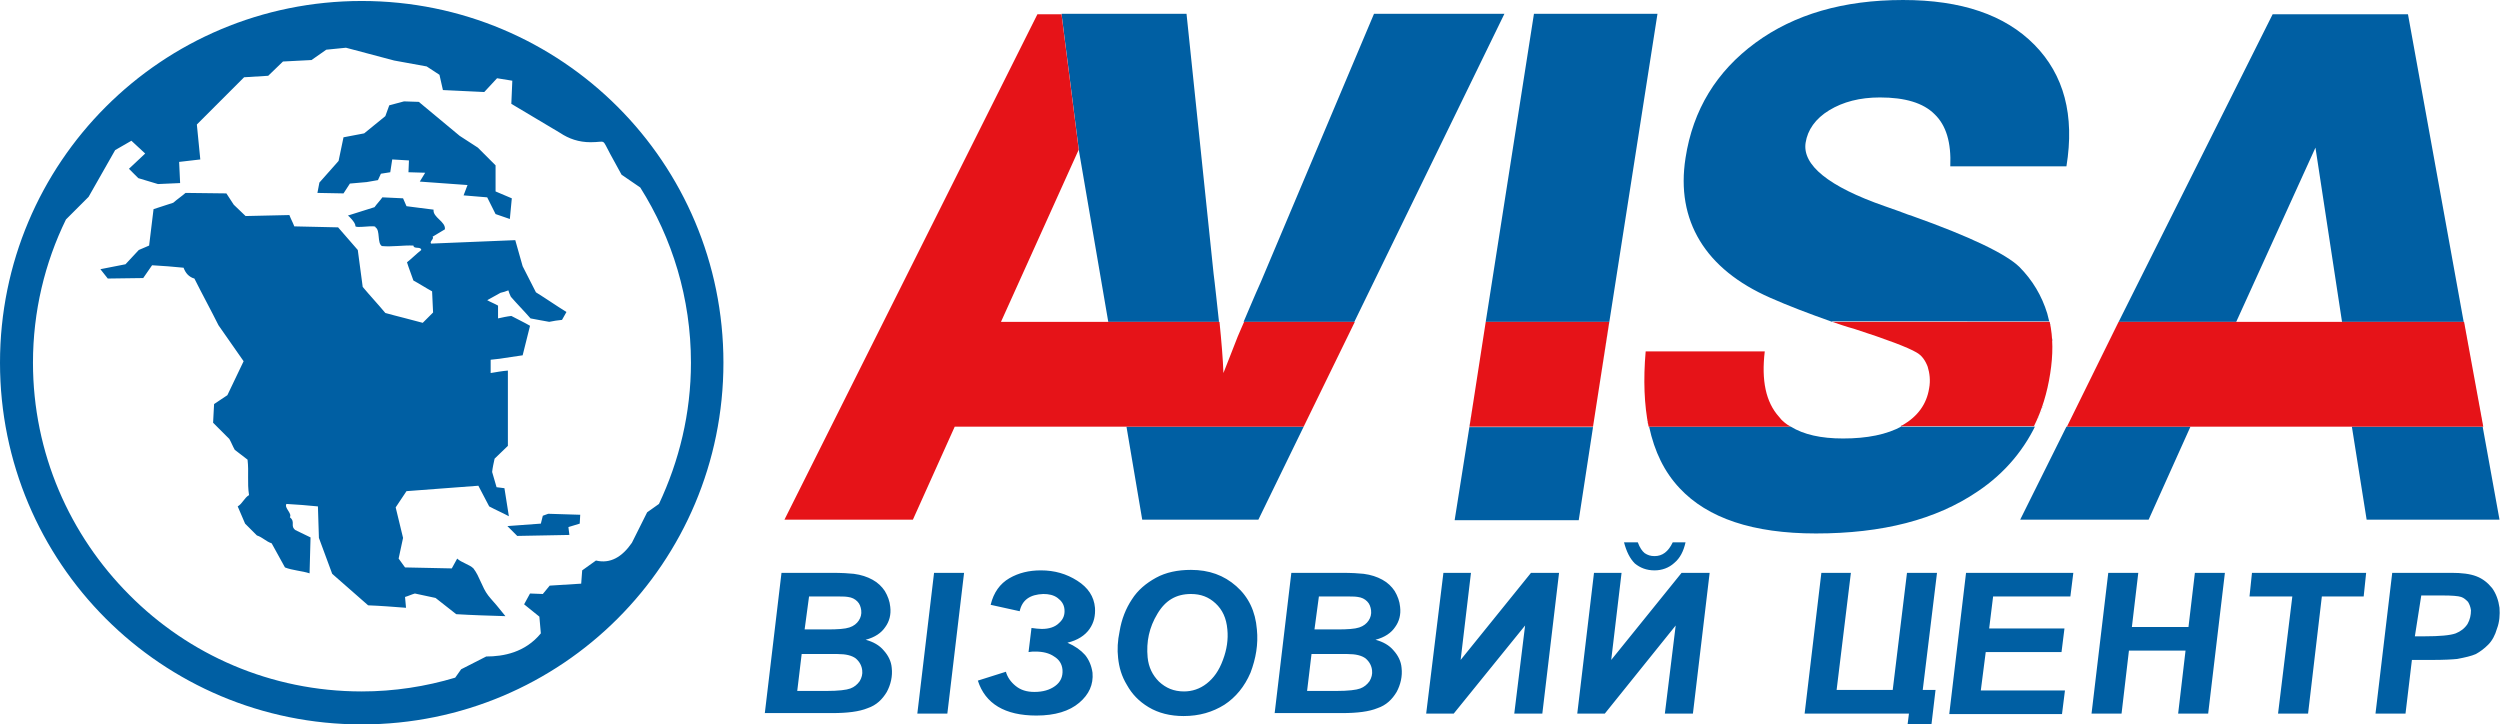 <?xml version="1.0" encoding="utf-8"?>
<!-- Generator: Adobe Illustrator 18.1.1, SVG Export Plug-In . SVG Version: 6.00 Build 0)  -->
<svg version="1.1" id="_x31_" xmlns="http://www.w3.org/2000/svg" xmlns:xlink="http://www.w3.org/1999/xlink" x="0px" y="0px"
	 viewBox="0 0 508 147.2" enable-background="new 0 0 508 147.2" xml:space="preserve">
<g>
	<path fill-rule="evenodd" clip-rule="evenodd" fill="#005FA3" d="M155.4,145l3.4-28.6h10.1c2.2,0,3.7,0.1,4.6,0.2
		c1.5,0.2,2.7,0.6,3.8,1.2c1.1,0.6,1.9,1.4,2.5,2.3c0.6,1,1,2.1,1.1,3.2c0.2,1.6-0.2,3-1,4.1c-0.8,1.2-2.1,2.1-4,2.6
		c1.5,0.4,2.8,1.1,3.7,2.2c0.9,1,1.5,2.2,1.6,3.5c0.2,1.7-0.2,3.4-1,4.9c-0.9,1.5-2.1,2.7-3.9,3.3c-1.7,0.7-4.1,1-7.2,1H155.4
		L155.4,145z M163.5,127.9h4.6c2.1,0,3.6-0.1,4.5-0.4c0.9-0.3,1.5-0.8,1.9-1.4c0.4-0.6,0.6-1.3,0.5-2.1c-0.1-0.7-0.3-1.3-0.8-1.8
		c-0.5-0.5-1.1-0.8-1.9-0.9c-0.5-0.1-1.5-0.1-3.2-0.1h-4.7L163.5,127.9L163.5,127.9z M162,140.4h5.9c2.5,0,4.1-0.2,4.9-0.5
		c0.8-0.3,1.4-0.8,1.9-1.5c0.4-0.7,0.6-1.4,0.5-2.2c-0.1-0.9-0.5-1.7-1.3-2.4c-0.8-0.6-2-0.9-3.7-0.9h-7.3L162,140.4L162,140.4z
		 M186.4,145l3.4-28.6h6.1l-3.4,28.6H186.4L186.4,145z M207.2,124.2l-5.9-1.3c0.6-2.5,1.9-4.3,3.8-5.4c1.9-1.1,4-1.6,6.4-1.6
		c2.8,0,5.2,0.7,7.4,2.1c2.2,1.4,3.4,3.2,3.6,5.5c0.1,1.6-0.2,3-1.1,4.3c-0.9,1.3-2.4,2.3-4.5,2.8c1.6,0.7,2.7,1.5,3.6,2.5
		c0.8,1,1.3,2.2,1.5,3.6c0.2,2.4-0.7,4.4-2.7,6.1c-2,1.7-4.9,2.6-8.7,2.6c-6.4,0-10.4-2.4-11.9-7.1l5.7-1.8c0.3,1.1,1,2.1,2,2.9
		c1,0.8,2.2,1.2,3.8,1.2c1.7,0,3.1-0.4,4.2-1.2c1.1-0.8,1.6-1.9,1.5-3.3c-0.1-1.2-0.7-2.1-1.7-2.7c-1-0.7-2.3-1-3.8-1
		c-0.4,0-0.9,0-1.4,0.1l0.6-4.9c0.7,0.1,1.5,0.2,2.1,0.2c1.5,0,2.7-0.4,3.5-1.2c0.9-0.8,1.2-1.7,1.1-2.8c-0.1-1-0.6-1.7-1.4-2.3
		c-0.8-0.6-1.8-0.8-2.9-0.8C209.3,120.8,207.7,121.9,207.2,124.2L207.2,124.2z M227.2,133.7c-0.2-1.7-0.1-3.5,0.3-5.4
		c0.4-2.5,1.3-4.7,2.5-6.5c1.2-1.9,2.9-3.3,4.9-4.4c2-1.1,4.4-1.6,7.1-1.6c3.7,0,6.7,1.1,9.2,3.3c2.5,2.2,3.9,5.1,4.2,8.8
		c0.3,3-0.2,5.9-1.3,8.8c-1.2,2.8-3,5-5.3,6.5c-2.4,1.5-5.1,2.3-8.3,2.3c-2.7,0-5.1-0.6-7.1-1.8c-2-1.2-3.4-2.7-4.4-4.5
		C227.9,137.4,227.4,135.6,227.2,133.7L227.2,133.7z M233.2,133.6c0.2,2,1,3.6,2.3,4.9c1.4,1.3,3,2,5.1,2c1.6,0,3.2-0.5,4.6-1.6
		c1.4-1.1,2.5-2.6,3.3-4.8c0.8-2.1,1.1-4.2,0.9-6.2c-0.2-2.3-1-4-2.4-5.3c-1.4-1.3-3-1.9-5-1.9c-3,0-5.2,1.3-6.8,4
		C233.5,127.5,232.9,130.4,233.2,133.6L233.2,133.6z M259,145l3.4-28.6h10.1c2.2,0,3.7,0.1,4.6,0.2c1.5,0.2,2.7,0.6,3.8,1.2
		c1.1,0.6,1.9,1.4,2.5,2.3c0.6,1,1,2.1,1.1,3.2c0.2,1.6-0.2,3-1,4.1c-0.8,1.2-2.1,2.1-4,2.6c1.5,0.4,2.8,1.1,3.7,2.2
		c0.9,1,1.5,2.2,1.6,3.5c0.2,1.7-0.2,3.4-1,4.9c-0.9,1.5-2.1,2.7-3.9,3.3c-1.7,0.7-4.1,1-7.2,1H259L259,145z M267.1,127.9h4.6
		c2.1,0,3.6-0.1,4.5-0.4c0.9-0.3,1.5-0.8,1.9-1.4c0.4-0.6,0.6-1.3,0.5-2.1c-0.1-0.7-0.3-1.3-0.8-1.8c-0.5-0.5-1.1-0.8-1.9-0.9
		c-0.5-0.1-1.5-0.1-3.2-0.1h-4.7L267.1,127.9L267.1,127.9z M265.6,140.4h5.9c2.5,0,4.1-0.2,4.9-0.5c0.8-0.3,1.4-0.8,1.9-1.5
		c0.4-0.7,0.6-1.4,0.5-2.2c-0.1-0.9-0.5-1.7-1.3-2.4c-0.8-0.6-2-0.9-3.7-0.9h-7.3L265.6,140.4L265.6,140.4z M293.3,116.4h5.6
		l-2.1,17.7l14.3-17.7h5.7l-3.4,28.6h-5.7l2.2-17.9L295.4,145h-5.6L293.3,116.4L293.3,116.4z M323.9,116.4h5.6l-2.1,17.7l14.3-17.7
		h5.7L344,145h-5.7l2.2-17.9L326.1,145h-5.6L323.9,116.4L323.9,116.4z M330,110.2h2.8c0.4,1.1,0.9,1.8,1.4,2.2
		c0.6,0.4,1.2,0.6,2,0.6c1.6,0,2.8-0.9,3.7-2.8h2.6c-0.4,1.8-1.1,3.2-2.3,4.2c-1.1,1-2.5,1.5-4,1.5c-1.6,0-2.9-0.5-4-1.4
		C331.2,113.5,330.5,112.1,330,110.2L330,110.2z M370.1,116.4h6l-2.9,23.8h11.4l2.9-23.8h6.1l-2.9,23.8h2.6l-1.5,12.7h-4.9l1-7.9
		h-21.2L370.1,116.4L370.1,116.4z M396.1,145l3.4-28.6h21.8l-0.6,4.8H405l-0.8,6.5h15.3l-0.6,4.8h-15.4l-1,7.8h17.1l-0.6,4.8H396.1
		L396.1,145z M444.1,132.2h-11.5l-1.5,12.8H425l3.4-28.6h6.1l-1.3,11h11.5l1.3-11h6.1l-3.4,28.6h-6.1L444.1,132.2L444.1,132.2z
		 M469,145h-6.1l2.9-23.8h-8.7l0.5-4.8h23.2l-0.5,4.8h-8.5L469,145L469,145z M488.8,145h-6.1l3.4-28.6h12c2.1,0,3.8,0.2,5.1,0.7
		c1.3,0.5,2.3,1.3,3.2,2.4c0.8,1.1,1.3,2.5,1.5,4c0.1,1.4,0,2.9-0.5,4.2c-0.4,1.4-1,2.5-1.8,3.3c-0.8,0.8-1.6,1.4-2.5,1.9
		c-0.9,0.4-2.2,0.7-3.8,1c-0.9,0.1-2.7,0.2-5.3,0.2h-3.9L488.8,145L488.8,145z M490.7,129.3h1.9c3.2,0,5.3-0.2,6.4-0.6
		c1-0.4,1.8-1,2.4-1.9c0.5-0.9,0.7-1.8,0.7-2.8c-0.1-0.7-0.3-1.2-0.6-1.7c-0.4-0.4-0.8-0.8-1.4-1c-0.6-0.2-1.9-0.3-3.8-0.3h-4.3
		L490.7,129.3z"/>
	<g>
		<path fill-rule="evenodd" clip-rule="evenodd" fill="#005FA3" d="M232.1,105.6l-3.2-18.9h2.5h33.5l7.7-15.8l-16.9,34.7H232.1
			L232.1,105.6z M228.6,65.4h-3.4l-6-35l0-0.1l-3.5-27.5h25.4l5.5,52.8c0.1,0.9,0.3,2.3,0.5,4.3c0.2,1.9,0.4,3.7,0.6,5.5H228.6
			L228.6,65.4z M252.7,65.4c1-2.3,2.1-5,3.5-8.1l23-54.5h26.5l-30.5,62.6H252.7L252.7,65.4z M295.6,105.6l3.8-24l-0.8,5.2h25.1
			l-2.9,18.9H295.6L295.6,105.6z M301.9,65.4H327l-2.5,16.1l12.3-78.7h-25.1L301.9,65.4L301.9,65.4z M361.4,84.7
			c0,0,0.1,0.1,0.1,0.1C361.5,84.8,361.5,84.8,361.4,84.7L361.4,84.7z M361.6,84.9c0,0,0.1,0.1,0.1,0.1
			C361.7,84.9,361.6,84.9,361.6,84.9L361.6,84.9z M361.7,85c0,0,0.1,0.1,0.1,0.1C361.8,85.1,361.7,85,361.7,85L361.7,85z
			 M361.8,85.1c0,0,0.1,0.1,0.1,0.1C361.9,85.2,361.9,85.2,361.8,85.1L361.8,85.1z M362,85.3c0,0,0.1,0.1,0.1,0.1
			C362,85.3,362,85.3,362,85.3L362,85.3z M362.1,85.4c0,0,0.1,0.1,0.1,0.1C362.2,85.5,362.1,85.4,362.1,85.4L362.1,85.4z
			 M362.2,85.5c0,0,0.1,0.1,0.1,0.1C362.3,85.6,362.3,85.6,362.2,85.5L362.2,85.5z M362.4,85.6c0,0,0.1,0.1,0.1,0.1
			C362.5,85.7,362.4,85.7,362.4,85.6L362.4,85.6z M362.5,85.8c0,0,0.1,0.1,0.1,0.1C362.6,85.8,362.6,85.8,362.5,85.8L362.5,85.8z
			 M363.9,86.7c2.6,1.6,6.1,2.4,10.6,2.4c4.9,0,8.9-0.8,12-2.5l-0.1,0.1h27.1c0.2-0.5,0.5-1,0.7-1.5c-2.6,5.9-6.7,10.9-12.4,14.7
			c-8.4,5.7-19.3,8.5-32.8,8.5c-12.8,0-22-3.1-27.7-9.2c-3.1-3.3-5.1-7.4-6.2-12.5L363.9,86.7L363.9,86.7z M386.4,86.7
			c0,0,0.1,0,0.1-0.1C386.5,86.6,386.5,86.6,386.4,86.7L386.4,86.7z M386.6,86.6c0,0,0.1,0,0.1-0.1
			C386.6,86.5,386.6,86.6,386.6,86.6L386.6,86.6z M372.3,65.4c-4.8-1.7-9-3.3-12.6-4.9c-6.6-2.9-11.4-6.8-14.3-11.6
			c-2.9-4.8-3.9-10.4-2.9-16.8c1.5-9.8,6.3-17.6,14.2-23.4c7.9-5.8,17.9-8.7,30-8.7c11.8,0,20.7,3,26.7,9.1c6,6.1,8.2,14.3,6.5,24.7
			h-23.6c0.2-4.8-0.8-8.3-3.2-10.6c-2.3-2.3-6-3.4-11.1-3.4c-4.1,0-7.5,0.9-10.3,2.6c-2.8,1.7-4.4,4-4.8,6.6
			c-0.7,4.5,4.6,8.9,16.1,12.9c2.1,0.7,3.6,1.3,4.7,1.7l0.9,0.3c11.8,4.2,19,7.7,21.7,10.3c2.7,2.7,4.6,5.9,5.7,9.5
			c0.2,0.8,0.4,1.6,0.6,2.4c0-0.3-0.1-0.5-0.2-0.8H372.3L372.3,65.4z M416.7,66.2c0.1,0.4,0.1,0.7,0.2,1.1
			C416.8,66.9,416.8,66.6,416.7,66.2L416.7,66.2z M416.9,67.5c0,0.4,0.1,0.7,0.1,1.1C417,68.2,416.9,67.8,416.9,67.5L416.9,67.5z
			 M417,68.7c0,0.2,0,0.4,0,0.6C417.1,69.1,417,68.9,417,68.7L417,68.7z M417.1,70.2c0,0.1,0,0.2,0,0.3
			C417.1,70.4,417.1,70.3,417.1,70.2L417.1,70.2z M415.2,82.3c0,0.1,0,0.1-0.1,0.2L415.2,82.3L415.2,82.3z M415.1,82.7
			c0,0.1-0.1,0.2-0.1,0.2C415,82.8,415,82.8,415.1,82.7L415.1,82.7z M414.9,83.1c0,0.1-0.1,0.2-0.1,0.3
			C414.8,83.3,414.9,83.2,414.9,83.1L414.9,83.1z M414.8,83.5c0,0.1-0.1,0.2-0.1,0.3C414.7,83.8,414.7,83.6,414.8,83.5L414.8,83.5z
			 M414.6,83.9c0,0.1-0.1,0.2-0.1,0.3L414.6,83.9L414.6,83.9z M414.4,84.4c0,0.1-0.1,0.2-0.1,0.3C414.3,84.6,414.4,84.5,414.4,84.4
			L414.4,84.4z M414.3,84.7c-0.1,0.1-0.1,0.3-0.2,0.4C414.2,85,414.2,84.9,414.3,84.7L414.3,84.7z M334.9,86.5c0-0.1,0-0.2-0.1-0.3
			C334.9,86.3,334.9,86.4,334.9,86.5L334.9,86.5z M334.9,86.1c0-0.1,0-0.2-0.1-0.3C334.8,85.9,334.8,86,334.9,86.1L334.9,86.1z
			 M334.8,85.6c0-0.1,0-0.2-0.1-0.3C334.7,85.4,334.8,85.5,334.8,85.6L334.8,85.6z M334.7,85.2c0-0.1,0-0.2,0-0.3
			C334.7,85,334.7,85.1,334.7,85.2L334.7,85.2z M334.5,84.2c0-0.1,0-0.2,0-0.2L334.5,84.2L334.5,84.2z M475.9,65.4L470.5,30
			l-16.1,35.4h-23.9l-6,12l37.3-74.5h27.5l18.6,102.7h-27l-3-18.9h26.6l-3.9-21.3H475.9L475.9,65.4z M445.1,86.7h-25.2l-9.4,18.9
			h26.1L445.1,86.7z"/>
	</g>
	<path fill-rule="evenodd" clip-rule="evenodd" fill="#E61318" d="M203.4,65.4h21.9h3.4h19.1c0.4,4,0.7,7.5,0.8,10.4
		c0.8-2.1,1.8-4.5,2.9-7.4c0.4-0.9,0.8-1.9,1.3-3h22.5l-10.4,21.3h-33.5h-2.5H194l-8.5,18.9h-26.1L210.8,2.9h4.9l3.5,27.5
		L203.4,65.4L203.4,65.4z M301.9,65.4H327l-3.3,21.3h-25.1L301.9,65.4L301.9,65.4z M372.3,65.4h44.2c0.7,3.2,0.7,6.7,0.1,10.5
		c-0.6,3.9-1.7,7.5-3.3,10.7h-27.1c0.1-0.1,0.3-0.2,0.4-0.2c3.1-1.8,4.9-4.3,5.4-7.5c0.3-1.6,0.1-3.1-0.3-4.4
		c-0.5-1.3-1.2-2.3-2.3-2.9c-1.7-1-5.9-2.6-12.7-4.8C375.2,66.4,373.8,65.9,372.3,65.4L372.3,65.4z M430.5,65.4h23.9h21.5h24.8
		l3.9,21.3h-26.6h-32.8h-25.2L430.5,65.4L430.5,65.4z M363.9,86.7H335c-0.9-4.4-1.1-9.5-0.6-15.3h24.2c-0.7,5.9,0.2,10.3,2.9,13.3
		C362.1,85.5,362.9,86.2,363.9,86.7z"/>
	<path fill-rule="evenodd" clip-rule="evenodd" fill="#005FA3" d="M21.9,56.6c-0.5-0.6-1-1.3-1.5-1.9c1.7-0.3,3.4-0.7,5.1-1
		c0.9-1,1.8-1.9,2.7-2.9c0.7-0.3,1.4-0.6,2.1-0.9c0.3-2.5,0.6-4.9,0.9-7.4c1.3-0.4,2.7-0.9,4-1.3c0.8-0.7,1.7-1.3,2.5-2
		c2.8,0,5.5,0.1,8.3,0.1c0.5,0.8,1,1.5,1.5,2.3c0.8,0.8,1.6,1.5,2.4,2.3c3-0.1,5.9-0.1,8.9-0.2c0.3,0.8,0.7,1.5,1,2.3
		c3,0.1,5.9,0.1,8.9,0.2c1.3,1.5,2.7,3.1,4,4.6c0.3,2.5,0.7,5,1,7.5c1.5,1.8,3.1,3.5,4.6,5.3c2.5,0.7,5.1,1.3,7.6,2
		c0.7-0.7,1.4-1.4,2.1-2.1c-0.1-1.4-0.1-2.9-0.2-4.3c-1.3-0.7-2.5-1.5-3.8-2.2c-0.4-1.2-0.9-2.4-1.3-3.7c1-0.8,1.9-1.7,2.9-2.5
		c-0.1-0.8-1.5-0.1-1.6-0.9c-2-0.1-4.4,0.3-6.4,0.1c-1-0.6-0.3-3.2-1.3-3.8c0.2-0.6-4.2,0.3-4.1-0.3c0.1-0.6-1.4-2.1-1.5-2.1
		c1.4-0.4,4-1.3,5.4-1.7c0.5-0.7,1.1-1.3,1.6-2c1.4,0.1,2.8,0.1,4.2,0.2c0.2,0.5,0.5,1.1,0.7,1.6c1.8,0.2,3.6,0.5,5.5,0.7
		c-0.2,1.6,2.5,2.4,2.3,4c-0.4,0.2-2.1,1.3-2.5,1.5c0.4,0.4-0.7,1-0.3,1.4c5.7-0.2,11.4-0.5,17.1-0.7c0.5,1.8,1,3.5,1.5,5.3
		c0.9,1.8,1.8,3.5,2.7,5.3c2.1,1.3,4.1,2.7,6.2,4c-0.3,0.5-0.6,1.1-0.9,1.6c-0.9,0.1-1.7,0.2-2.6,0.4c-1.3-0.2-2.6-0.5-3.8-0.7
		c-1.3-1.5-2.7-2.9-4-4.4c-0.2-0.4-0.4-0.9-0.5-1.3c-0.5,0.2-1.1,0.4-1.6,0.5c-0.9,0.5-1.8,1-2.7,1.5c0.7,0.4,1.5,0.7,2.2,1.1
		c0,0.9,0,1.7,0,2.6c0.9-0.2,1.8-0.4,2.7-0.5c1.3,0.7,2.6,1.3,3.8,2c-0.5,2-1,4-1.5,6c-1.6,0.2-3.2,0.5-4.7,0.7
		c-0.6,0.1-1.2,0.1-1.8,0.2c0,0.9,0,1.8,0,2.7c1.2-0.2,2.3-0.4,3.5-0.5c0,5.1,0,10.2,0,15.3c-0.9,0.9-1.8,1.7-2.7,2.6
		c-0.2,0.9-0.4,1.8-0.5,2.7c0.3,1,0.6,2.1,0.9,3.1c0.5,0.1,1.1,0.1,1.6,0.2c0.3,1.9,0.6,3.8,0.9,5.7c-1.3-0.7-2.7-1.3-4-2
		c-0.7-1.4-1.5-2.8-2.2-4.2c-4.9,0.4-9.7,0.7-14.6,1.1c-0.7,1.1-1.5,2.2-2.2,3.3c0.5,2.1,1,4.1,1.5,6.2c-0.3,1.4-0.6,2.8-0.9,4.2
		c0.4,0.6,0.9,1.2,1.3,1.8c3.2,0.1,6.3,0.1,9.5,0.2c0.4-0.7,0.7-1.3,1.1-2c0.8,0.8,2.5,1.2,3.3,2c1.3,1.7,1.7,3.8,3,5.5
		c0.7,0.9,1.5,1.7,2.2,2.6c0.4,0.5,0.9,1.1,1.3,1.6c-3.3-0.1-6.7-0.2-10-0.4c-1.4-1.1-2.8-2.2-4.2-3.3c-1.4-0.3-2.8-0.6-4.2-0.9
		c-0.7,0.2-1.3,0.5-2,0.7c0.1,0.7,0.1,1.5,0.2,2.2c-2.6-0.2-5.1-0.4-7.7-0.5c-2.4-2.1-4.9-4.3-7.3-6.4c-0.9-2.4-1.8-4.9-2.7-7.3
		c-0.1-2.1-0.1-4.3-0.2-6.4c-2.1-0.2-4.3-0.4-6.4-0.5c-0.5,0.8,1.2,1.9,0.7,2.7c1.2,1,0,1.7,1.1,2.6c1,0.5,2.1,1,3.1,1.5
		c-0.1,2.4-0.1,4.9-0.2,7.3c-1.5-0.5-3.5-0.6-5-1.2c-0.9-1.6-1.8-3.3-2.7-4.9c-1.2-0.4-1.8-1.2-3-1.6c-0.8-0.8-1.6-1.6-2.4-2.4
		c-0.5-1.2-1-2.3-1.5-3.5c1-0.6,1.3-1.7,2.3-2.3c-0.4-2.6,0-4.6-0.3-7.2c-0.9-0.7-1.7-1.3-2.6-2c-0.4-0.7-0.7-1.5-1.1-2.2
		c-1.1-1.1-2.2-2.2-3.3-3.3c0.1-1.3,0.1-2.6,0.2-3.8c0.9-0.6,1.8-1.2,2.7-1.8c1.1-2.3,2.2-4.6,3.3-6.9c-1.7-2.4-3.4-4.9-5.1-7.3
		c-1.6-3.2-3.3-6.3-4.9-9.5c-1.1-0.3-1.8-1.1-2.2-2.2c-2.1-0.2-4.3-0.4-6.4-0.5c-0.6,0.9-1.2,1.7-1.8,2.6
		C26.7,56.5,24.3,56.6,21.9,56.6L21.9,56.6z M73.5,0.2c-20.3,0-38.7,8.2-52,21.5S0,53.4,0,73.7s8.2,38.7,21.5,52s31.7,21.5,52,21.5
		s38.7-8.2,52-21.5s21.5-31.7,21.5-52c0-20.3-8.2-38.7-21.5-52S93.8,0.2,73.5,0.2L73.5,0.2z M13.4,44.6c-4.3,8.8-6.7,18.7-6.7,29.1
		c0,18.4,7.5,35.1,19.6,47.2C38.3,133,55,140.5,73.5,140.5c6.6,0,13-1,19-2.8l1.2-1.7l5.1-2.6c3.5,0,7.9-0.8,11.1-4.7l-0.3-3.4
		l-3.1-2.5l1.2-2.2l2.6,0.1l1.4-1.7l6.4-0.4l0.2-2.7l2.8-2c2.9,0.7,5.3-0.7,7.3-3.6l3.1-6.2l2.4-1.7c4.1-8.7,6.5-18.4,6.5-28.7
		c0-13.1-3.8-25.3-10.3-35.6l-3.8-2.6l-2.3-4.2c-1.8-3.3-0.7-2.4-4-2.4c-2.4,0-4.4-0.7-6.2-1.9l-9.9-5.9l0.2-4.7l-3.1-0.5l-2.6,2.8
		L90,18.3l-0.7-3.1l-2.6-1.7l-6.6-1.2l-9.8-2.6l-4,0.4l-3,2.1l-5.8,0.3l-3,2.9l-4.9,0.3L40,25.3l0.7,7.1l-4.3,0.5l0.2,4.3l-4.5,0.2
		l-4-1.2l-1.9-1.9l3.3-3.1l-2.8-2.6l-3.3,1.9L18,40L13.4,44.6L13.4,44.6z M64.9,37.1l-0.4,2.1l5.3,0.1l1.3-2l3.4-0.3l2.3-0.4
		l0.6-1.3l1.9-0.3l0.4-2.6l3.4,0.2L83,35l3.4,0.1l-1.1,1.8l9.7,0.7l-0.8,2.1l4.8,0.4l1.7,3.4l2.9,1l0.4-4.2l-3.3-1.4v-5.3L97.1,30
		l-3.7-2.4l-8.3-6.9l-3-0.1l-3,0.8l-0.8,2.2L74,27.1l-4.2,0.8l-1,4.8L64.9,37.1L64.9,37.1z M103.1,106.9l2,2l10.6-0.2l-0.2-1.6
		l2.3-0.7l0.1-1.8l-6.5-0.2l-1.1,0.4l-0.4,1.6L103.1,106.9z"/>
</g>
</svg>
